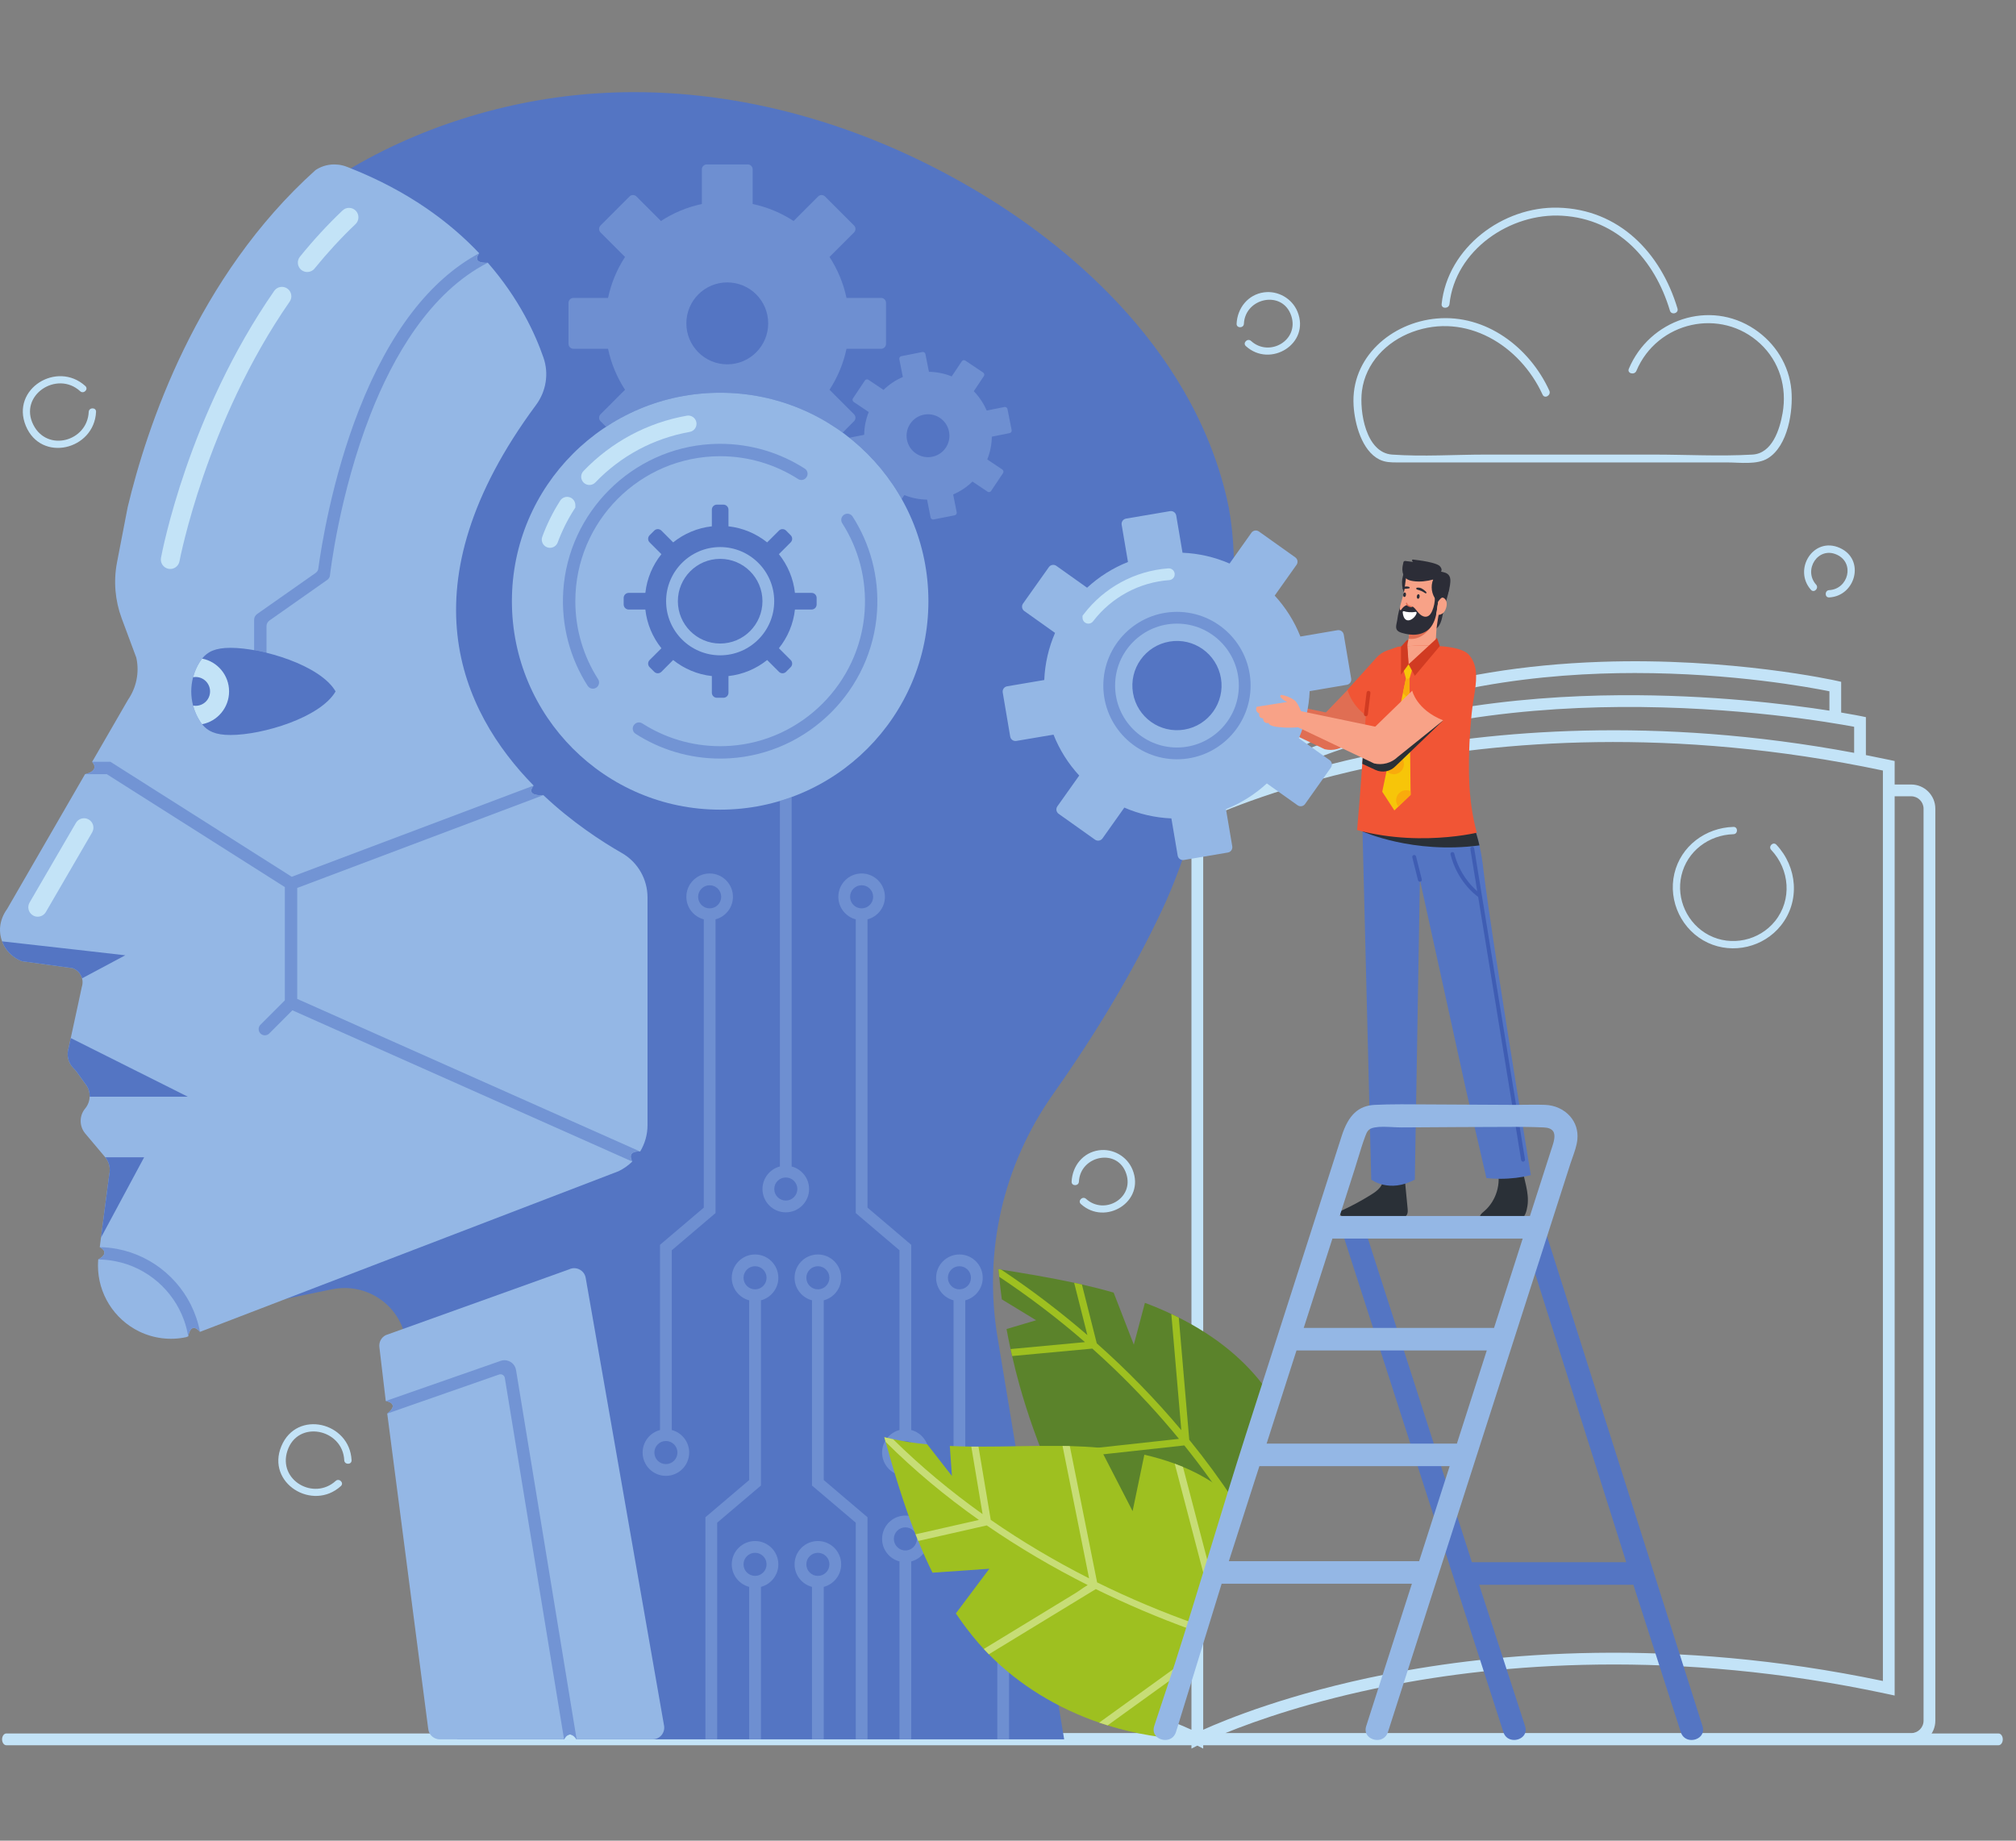<svg xmlns="http://www.w3.org/2000/svg" xmlns:xlink="http://www.w3.org/1999/xlink" width="460" zoomAndPan="magnify" viewBox="0 0 345 315" height="420" preserveAspectRatio="xMidYMid meet" version="1.0"><rect x="0" y="0" width="345" height="315" fill="#808080" stroke="none"/><defs><clipPath id="fb75110c7d"><path d="M 78.5 113 L 331.316 113 L 331.316 299.238 L 78.5 299.238 Z M 78.5 113 " clip-rule="nonzero"/></clipPath><clipPath id="28d113d11e"><path d="M 0 296.254 L 342.738 296.254 L 342.738 298.672 L 0 298.672 Z M 0 296.254 " clip-rule="nonzero"/></clipPath><clipPath id="2215965e4b"><path d="M 2 15.75 L 212 15.75 L 212 298 L 2 298 Z M 2 15.75 " clip-rule="nonzero"/></clipPath><clipPath id="e77bcb650b"><path d="M 237.113 120.141 L 240.738 120.141 L 240.738 124 L 237.113 124 Z M 237.113 120.141 " clip-rule="nonzero"/></clipPath><clipPath id="d8f5e60d34"><path d="M 239.93 113.688 L 240.598 116.121 L 236.543 135.492 L 238.621 138.688 L 241.398 136.02 L 241.18 116.223 L 241.941 113.688 L 239.93 113.688 " clip-rule="nonzero"/></clipPath><clipPath id="696c99c947"><path d="M 239.531 115.711 L 241.945 115.711 L 241.945 119.738 L 239.531 119.738 Z M 239.531 115.711 " clip-rule="nonzero"/></clipPath><clipPath id="1d6b6cbaf3"><path d="M 239.93 113.688 L 240.598 116.121 L 236.543 135.492 L 238.621 138.688 L 241.398 136.02 L 241.18 116.223 L 241.941 113.688 L 239.93 113.688 " clip-rule="nonzero"/></clipPath><clipPath id="ab5059a690"><path d="M 240 125 L 241.945 125 L 241.945 129 L 240 129 Z M 240 125 " clip-rule="nonzero"/></clipPath><clipPath id="e31dd18577"><path d="M 239.93 113.688 L 240.598 116.121 L 236.543 135.492 L 238.621 138.688 L 241.398 136.02 L 241.18 116.223 L 241.941 113.688 L 239.93 113.688 " clip-rule="nonzero"/></clipPath><clipPath id="dcc676e960"><path d="M 236.711 129.008 L 240.336 129.008 L 240.336 132.637 L 236.711 132.637 Z M 236.711 129.008 " clip-rule="nonzero"/></clipPath><clipPath id="b31d3db6c6"><path d="M 239.93 113.688 L 240.598 116.121 L 236.543 135.492 L 238.621 138.688 L 241.398 136.02 L 241.18 116.223 L 241.941 113.688 L 239.93 113.688 " clip-rule="nonzero"/></clipPath><clipPath id="49d563282b"><path d="M 238.727 135.055 L 241.945 135.055 L 241.945 139 L 238.727 139 Z M 238.727 135.055 " clip-rule="nonzero"/></clipPath><clipPath id="149e32b129"><path d="M 239.93 113.688 L 240.598 116.121 L 236.543 135.492 L 238.621 138.688 L 241.398 136.02 L 241.18 116.223 L 241.941 113.688 L 239.93 113.688 " clip-rule="nonzero"/></clipPath></defs><g clip-path="url(#fb75110c7d)"><path fill="#c3e3f7" d="M 329.18 294.465 C 329.18 295.637 328.23 296.59 327.059 296.59 L 209.688 296.59 C 214.832 294.5 224.398 291.105 237.555 288.508 C 256.328 284.801 286.398 282.031 323.016 289.898 L 324.234 290.16 L 324.234 136.27 L 327.059 136.27 C 328.23 136.27 329.18 137.223 329.18 138.391 L 329.18 294.465 M 80.617 294.465 L 80.617 138.391 C 80.617 137.223 81.57 136.27 82.738 136.27 L 85.566 136.27 L 85.566 290.16 L 86.781 289.898 C 123.359 282.039 153.402 284.797 172.16 288.488 C 185.344 291.086 194.949 294.496 200.109 296.59 L 82.738 296.59 C 81.57 296.59 80.617 295.637 80.617 294.465 M 87.578 131.863 C 123.797 124.215 153.535 126.957 172.16 130.625 C 190.035 134.145 201.34 139.164 203.895 140.363 L 203.895 296.012 C 200.105 294.309 189.113 289.781 172.633 286.531 C 162.602 284.547 149.375 282.832 133.668 282.832 C 120.02 282.832 104.504 284.129 87.578 287.668 L 87.578 131.863 M 92.5 124.375 C 96.234 123.672 112.582 120.844 132.637 120.988 C 150.754 121.117 175.211 123.766 195.238 134.742 C 189.719 132.812 182.082 130.531 172.633 128.668 C 154.734 125.133 126.672 122.445 92.5 128.836 L 92.5 124.375 M 96.73 118.301 C 100.387 117.559 116.402 114.594 135.867 115.277 C 152.418 115.859 174.297 119.25 192.473 131.039 C 172.836 121.473 149.875 119.09 132.609 118.973 C 132.125 118.969 131.645 118.965 131.168 118.965 C 116.281 118.965 103.582 120.551 96.73 121.613 L 96.73 118.301 M 273.93 115.277 C 275.918 115.207 277.867 115.176 279.773 115.176 C 296.535 115.176 309.785 117.633 313.07 118.301 L 313.07 121.613 C 305.996 120.516 292.703 118.863 277.191 118.973 C 259.922 119.09 236.965 121.473 217.324 131.039 C 235.504 119.25 257.383 115.859 273.93 115.277 M 317.301 124.375 L 317.301 128.836 C 283.125 122.445 255.062 125.133 237.164 128.668 C 227.719 130.531 220.078 132.812 214.562 134.742 C 234.59 123.766 259.043 121.117 277.164 120.988 C 297.234 120.84 313.566 123.672 317.301 124.375 M 205.906 140.363 C 208.449 139.164 219.707 134.168 237.555 130.641 C 256.191 126.965 285.965 124.207 322.223 131.863 L 322.223 287.668 C 285.82 280.051 255.918 282.828 237.164 286.531 C 220.688 289.781 209.695 294.309 205.906 296.012 L 205.906 140.363 M 327.059 134.254 L 324.234 134.254 L 324.234 130.234 L 323.438 130.062 C 322.055 129.766 320.68 129.488 319.312 129.219 L 319.312 122.727 L 318.512 122.559 C 318.465 122.551 317.25 122.301 315.082 121.938 L 315.082 116.68 L 314.297 116.504 C 314.121 116.461 296.254 112.484 273.91 113.262 C 260.77 113.719 248.656 115.707 237.914 119.164 C 224.793 123.391 213.699 129.844 204.898 138.336 C 196.102 129.844 185.004 123.391 171.887 119.164 C 161.141 115.707 149.031 113.719 135.891 113.262 C 113.543 112.484 95.676 116.461 95.5 116.504 L 94.715 116.68 L 94.715 121.938 C 92.551 122.301 91.336 122.551 91.289 122.559 L 90.484 122.727 L 90.484 129.219 C 89.121 129.488 87.746 129.766 86.359 130.062 L 85.566 130.234 L 85.566 134.254 L 82.738 134.254 C 80.461 134.254 78.605 136.109 78.605 138.391 L 78.605 294.465 C 78.605 296.746 80.461 298.605 82.738 298.605 L 203.895 298.605 L 203.895 299.238 L 204.898 298.727 L 205.906 299.238 L 205.906 298.605 L 327.059 298.605 C 329.34 298.605 331.195 296.746 331.195 294.465 L 331.195 138.391 C 331.195 136.109 329.34 134.254 327.059 134.254 " fill-opacity="1" fill-rule="nonzero"/></g><g clip-path="url(#28d113d11e)"><path fill="#c3e3f7" d="M 342.008 296.652 L 1.086 296.652 C 0.68 296.652 0.355 297.105 0.355 297.66 C 0.355 298.219 0.68 298.668 1.086 298.668 L 342.008 298.668 C 342.41 298.668 342.738 298.219 342.738 297.66 C 342.738 297.105 342.41 296.652 342.008 296.652 " fill-opacity="1" fill-rule="nonzero"/></g><g clip-path="url(#2215965e4b)"><path fill="#5475c3" d="M 180.172 187.301 C 171.664 199.414 168.297 214.102 170.68 228.676 L 182.113 297.66 L 98.676 297.66 C 97.387 295.789 96.531 297.66 96.531 297.66 L 78.238 297.66 L 70.711 240.359 L 70.453 238.203 L 69.574 230.926 C 69.574 230.062 69.465 229.195 69.242 228.352 C 69.164 228.043 69.07 227.73 68.957 227.43 C 68.426 225.918 67.539 224.535 66.371 223.402 C 64.344 221.473 61.73 220.422 58.984 220.422 C 58.543 220.422 58.09 220.453 57.656 220.508 C 57.395 220.539 57.133 220.574 56.863 220.629 L 50.457 221.949 L 45.852 222.91 L 45.82 222.93 L 31.238 225.926 C 30.574 226.066 29.914 226.141 29.254 226.141 C 27.816 226.141 26.426 225.82 25.117 225.191 C 21.855 223.598 19.73 220.219 19.73 216.594 C 19.73 216.188 19.758 215.777 19.812 215.309 L 21.605 201.578 C 22.02 199.66 21.531 197.645 20.289 196.145 L 16.855 192.07 C 16.742 191.934 16.738 191.742 16.855 191.602 C 17.75 190.523 18.266 189.16 18.309 187.773 C 18.359 186.348 17.902 184.906 17.012 183.746 L 16.965 183.684 L 15.496 181.641 C 15.246 181.293 14.988 181.02 14.789 180.828 C 14.75 180.777 14.703 180.734 14.656 180.688 C 14.551 180.566 14.512 180.414 14.559 180.27 L 14.605 180.133 L 16.312 172.262 L 16.875 169.629 C 17.047 169.031 17.121 168.402 17.09 167.762 L 17.082 167.684 C 17.059 167.352 17 167.023 16.922 166.723 L 16.922 166.484 L 16.809 166.25 L 16.809 165.734 L 16.219 165.117 C 16.199 165.078 16.09 164.922 16.062 164.879 L 15.918 164.664 L 15.832 164.582 C 15.777 164.508 15.707 164.434 15.637 164.352 C 15.5 164.203 15.371 164.086 15.273 163.996 L 15.219 163.941 L 15.137 163.871 C 15.004 163.762 14.863 163.656 14.707 163.547 C 14.516 163.41 14.277 163.27 14.035 163.145 L 13.977 163.121 C 13.844 163.055 13.652 162.961 13.406 162.879 L 13.129 162.781 L 6.723 161.906 L 6.723 161.52 L 5.836 161.52 L 5.836 161.109 L 3.82 161.105 C 3.395 160.711 3.105 160.172 3.004 159.566 L 2.984 159.457 C 2.969 159.309 2.961 159.18 2.969 159.055 L 2.984 158.883 C 3.031 158.359 3.246 157.812 3.609 157.32 L 3.703 157.191 L 24.414 121.352 C 26.254 118.617 26.922 115.23 26.254 112.043 L 26.219 111.875 L 26.207 111.855 C 26.184 111.75 26.145 111.602 26.082 111.445 L 23.59 104.754 C 22.652 102.215 22.426 99.477 22.926 96.855 C 22.926 96.855 35.43 47.645 58.059 30.008 C 70.965 21.922 86.699 16.934 102.355 15.965 C 104.379 15.836 106.441 15.766 108.488 15.766 C 128.656 15.766 149.324 21.852 168.25 33.355 C 181.098 41.156 203.602 58.273 209.934 85.223 C 214.105 102.961 207.383 137.766 198.801 155.859 C 193.969 166.102 187.875 176.387 180.172 187.301 " fill-opacity="1" fill-rule="nonzero"/></g><path fill="#6e8fd1" d="M 122.73 297.66 L 120.719 297.66 L 120.719 259.648 L 128.207 253.285 L 128.207 222.527 C 126.496 222.078 125.227 220.523 125.227 218.668 C 125.227 216.469 127.016 214.68 129.215 214.68 C 131.41 214.68 133.199 216.469 133.199 218.668 C 133.199 220.523 131.93 222.078 130.219 222.527 L 130.219 254.223 L 122.73 260.582 L 122.73 297.66 M 129.215 216.691 C 128.125 216.691 127.242 217.578 127.242 218.668 C 127.242 219.762 128.125 220.648 129.215 220.648 C 130.301 220.648 131.184 219.762 131.184 218.668 C 131.184 217.578 130.301 216.691 129.215 216.691 " fill-opacity="1" fill-rule="nonzero"/><path fill="#6e8fd1" d="M 172.68 297.66 L 170.668 297.66 L 170.668 260.582 L 163.18 254.223 L 163.18 222.527 C 161.469 222.078 160.199 220.523 160.199 218.668 C 160.199 216.469 161.988 214.68 164.184 214.68 C 166.383 214.68 168.176 216.469 168.176 218.668 C 168.176 220.523 166.902 222.078 165.191 222.527 L 165.191 253.285 L 172.68 259.648 L 172.68 297.66 M 164.184 216.691 C 163.098 216.691 162.215 217.578 162.215 218.668 C 162.215 219.762 163.098 220.648 164.184 220.648 C 165.277 220.648 166.16 219.762 166.16 218.668 C 166.16 217.578 165.277 216.691 164.184 216.691 " fill-opacity="1" fill-rule="nonzero"/><path fill="#6e8fd1" d="M 130.219 297.66 L 128.207 297.66 L 128.207 271.566 C 126.496 271.117 125.227 269.562 125.227 267.707 C 125.227 265.508 127.016 263.719 129.215 263.719 C 131.41 263.719 133.199 265.508 133.199 267.707 C 133.199 269.562 131.93 271.117 130.219 271.566 L 130.219 297.66 M 129.215 265.734 C 128.125 265.734 127.242 266.621 127.242 267.707 C 127.242 268.797 128.125 269.684 129.215 269.684 C 130.301 269.684 131.184 268.797 131.184 267.707 C 131.184 266.621 130.301 265.734 129.215 265.734 " fill-opacity="1" fill-rule="nonzero"/><path fill="#6e8fd1" d="M 148.457 297.66 L 146.445 297.66 L 146.445 260.582 L 138.957 254.223 L 138.957 222.527 C 137.246 222.078 135.977 220.523 135.977 218.668 C 135.977 216.469 137.766 214.68 139.965 214.68 C 142.16 214.68 143.949 216.469 143.949 218.668 C 143.949 220.523 142.684 222.078 140.969 222.527 L 140.969 253.285 L 148.457 259.648 L 148.457 297.66 M 139.965 216.691 C 138.875 216.691 137.988 217.578 137.988 218.668 C 137.988 219.762 138.875 220.648 139.965 220.648 C 141.055 220.648 141.938 219.762 141.938 218.668 C 141.938 217.578 141.055 216.691 139.965 216.691 " fill-opacity="1" fill-rule="nonzero"/><path fill="#6e8fd1" d="M 154.938 252.566 C 152.738 252.566 150.953 250.781 150.953 248.578 C 150.953 246.723 152.219 245.168 153.93 244.723 L 153.93 213.961 L 146.445 207.598 L 146.445 157.328 C 144.734 156.883 143.465 155.324 143.465 153.473 C 143.465 151.27 145.25 149.48 147.449 149.48 C 149.648 149.48 151.438 151.27 151.438 153.473 C 151.438 155.324 150.168 156.883 148.457 157.328 L 148.457 206.664 L 155.941 213.027 L 155.941 244.723 C 157.652 245.168 158.922 246.723 158.922 248.578 C 158.922 250.781 157.137 252.566 154.938 252.566 M 154.938 246.602 C 153.852 246.602 152.965 247.488 152.965 248.578 C 152.965 249.668 153.852 250.555 154.938 250.555 C 156.023 250.555 156.91 249.668 156.91 248.578 C 156.91 247.488 156.023 246.602 154.938 246.602 M 147.449 151.496 C 146.363 151.496 145.477 152.383 145.477 153.473 C 145.477 154.562 146.363 155.449 147.449 155.449 C 148.543 155.449 149.422 154.562 149.422 153.473 C 149.422 152.383 148.543 151.496 147.449 151.496 " fill-opacity="1" fill-rule="nonzero"/><path fill="#6e8fd1" d="M 113.957 252.566 C 111.758 252.566 109.973 250.781 109.973 248.578 C 109.973 246.723 111.238 245.168 112.949 244.723 L 112.949 213.027 L 120.438 206.664 L 120.438 157.328 C 118.727 156.883 117.457 155.324 117.457 153.473 C 117.457 151.27 119.246 149.48 121.445 149.48 C 123.641 149.48 125.43 151.27 125.43 153.473 C 125.43 155.324 124.16 156.883 122.449 157.328 L 122.449 207.598 L 114.961 213.961 L 114.961 244.723 C 116.672 245.168 117.941 246.723 117.941 248.578 C 117.941 250.781 116.156 252.566 113.957 252.566 M 113.957 246.602 C 112.867 246.602 111.984 247.488 111.984 248.578 C 111.984 249.668 112.867 250.555 113.957 250.555 C 115.043 250.555 115.93 249.668 115.93 248.578 C 115.93 247.488 115.043 246.602 113.957 246.602 M 121.445 151.496 C 120.355 151.496 119.473 152.383 119.473 153.473 C 119.473 154.562 120.355 155.449 121.445 155.449 C 122.531 155.449 123.418 154.562 123.418 153.473 C 123.418 152.383 122.531 151.496 121.445 151.496 " fill-opacity="1" fill-rule="nonzero"/><path fill="#6e8fd1" d="M 140.969 297.66 L 138.957 297.66 L 138.957 271.566 C 137.246 271.117 135.977 269.562 135.977 267.707 C 135.977 265.508 137.766 263.719 139.965 263.719 C 142.16 263.719 143.949 265.508 143.949 267.707 C 143.949 269.562 142.684 271.117 140.969 271.566 L 140.969 297.66 M 139.965 265.734 C 138.875 265.734 137.988 266.621 137.988 267.707 C 137.988 268.797 138.875 269.684 139.965 269.684 C 141.055 269.684 141.938 268.797 141.938 267.707 C 141.938 266.621 141.055 265.734 139.965 265.734 " fill-opacity="1" fill-rule="nonzero"/><path fill="#6e8fd1" d="M 134.473 207.469 C 132.273 207.469 130.484 205.68 130.484 203.48 C 130.484 201.625 131.754 200.07 133.465 199.621 L 133.465 137.07 C 134.145 136.867 134.816 136.645 135.477 136.402 L 135.477 199.621 C 137.191 200.07 138.461 201.625 138.461 203.48 C 138.461 205.68 136.668 207.469 134.473 207.469 M 134.473 201.504 C 133.383 201.504 132.5 202.387 132.5 203.48 C 132.5 204.566 133.383 205.453 134.473 205.453 C 135.562 205.453 136.449 204.566 136.449 203.48 C 136.449 202.387 135.562 201.504 134.473 201.504 " fill-opacity="1" fill-rule="nonzero"/><path fill="#6e8fd1" d="M 155.941 297.66 L 153.93 297.66 L 153.93 267.211 C 152.219 266.762 150.953 265.207 150.953 263.352 C 150.953 261.152 152.738 259.363 154.938 259.363 C 157.137 259.363 158.922 261.152 158.922 263.352 C 158.922 265.207 157.652 266.762 155.941 267.211 L 155.941 297.66 M 154.938 261.379 C 153.852 261.379 152.965 262.266 152.965 263.352 C 152.965 264.445 153.852 265.332 154.938 265.332 C 156.023 265.332 156.91 264.445 156.91 263.352 C 156.91 262.266 156.023 261.379 154.938 261.379 " fill-opacity="1" fill-rule="nonzero"/><path fill="#6e8fd1" d="M 144.207 74.031 C 138.324 69.742 131.078 67.211 123.242 67.211 C 116.035 67.211 109.324 69.352 103.719 73.035 L 102.77 72.086 C 102.441 71.758 102.441 71.227 102.77 70.895 L 106.961 66.699 C 105.594 64.594 104.59 62.227 104.055 59.688 L 98.133 59.688 C 97.668 59.688 97.289 59.312 97.289 58.844 L 97.289 51.828 C 97.289 51.363 97.668 50.984 98.133 50.984 L 104.055 50.984 C 104.59 48.445 105.594 46.078 106.961 43.973 L 102.77 39.781 C 102.441 39.449 102.441 38.914 102.77 38.586 L 107.727 33.625 C 107.891 33.461 108.105 33.379 108.32 33.379 C 108.539 33.379 108.754 33.461 108.918 33.625 L 113.105 37.82 C 115.211 36.449 117.574 35.449 120.109 34.91 L 120.109 28.984 C 120.109 28.52 120.488 28.141 120.953 28.141 L 127.965 28.141 C 128.43 28.141 128.805 28.52 128.805 28.984 L 128.805 34.91 C 131.344 35.449 133.707 36.449 135.809 37.82 L 140 33.625 C 140.164 33.461 140.379 33.379 140.594 33.379 C 140.812 33.379 141.027 33.461 141.191 33.625 L 146.148 38.586 C 146.477 38.914 146.477 39.449 146.148 39.781 L 141.957 43.973 C 143.324 46.078 144.328 48.445 144.863 50.984 L 150.785 50.984 C 151.25 50.984 151.625 51.363 151.625 51.828 L 151.625 58.844 C 151.625 59.312 151.25 59.688 150.785 59.688 L 144.863 59.688 C 144.328 62.227 143.324 64.594 141.957 66.699 L 146.148 70.895 C 146.477 71.227 146.477 71.758 146.148 72.086 L 144.207 74.031 M 124.457 48.328 C 120.59 48.328 117.457 51.465 117.457 55.336 C 117.457 59.211 120.59 62.348 124.457 62.348 C 128.328 62.348 131.461 59.211 131.461 55.336 C 131.461 51.465 128.328 48.328 124.457 48.328 " fill-opacity="1" fill-rule="nonzero"/><path fill="#6e8fd1" d="M 159.688 88.902 C 159.48 88.902 159.297 88.758 159.254 88.547 L 158.652 85.504 C 157.293 85.484 155.977 85.211 154.758 84.723 L 154.309 85.391 C 152.027 81.34 148.977 77.781 145.359 74.91 L 147.887 74.41 C 147.906 73.051 148.18 71.73 148.668 70.512 L 146.09 68.785 C 145.887 68.645 145.832 68.371 145.969 68.168 L 148.008 65.117 C 148.094 64.988 148.234 64.922 148.375 64.922 C 148.461 64.922 148.547 64.945 148.621 64.996 L 151.199 66.723 C 152.141 65.805 153.254 65.051 154.504 64.516 L 153.902 61.473 C 153.852 61.234 154.008 61 154.25 60.953 L 157.848 60.238 C 157.879 60.234 157.906 60.23 157.934 60.23 C 158.141 60.23 158.324 60.375 158.367 60.586 L 158.969 63.629 C 160.328 63.648 161.641 63.922 162.863 64.414 L 164.59 61.832 C 164.676 61.707 164.812 61.637 164.957 61.637 C 165.039 61.637 165.125 61.66 165.199 61.711 L 168.25 63.754 C 168.453 63.891 168.508 64.168 168.371 64.367 L 166.645 66.949 C 167.562 67.891 168.316 69.004 168.852 70.254 L 171.891 69.652 C 171.922 69.648 171.949 69.645 171.98 69.645 C 172.184 69.645 172.367 69.789 172.41 70 L 173.125 73.605 C 173.172 73.844 173.016 74.074 172.777 74.121 L 169.734 74.727 C 169.715 76.086 169.441 77.402 168.953 78.625 L 171.531 80.352 C 171.734 80.488 171.789 80.762 171.652 80.965 L 169.609 84.016 C 169.523 84.145 169.387 84.215 169.242 84.215 C 169.16 84.215 169.074 84.191 169 84.137 L 166.422 82.41 C 165.48 83.328 164.367 84.082 163.117 84.617 L 163.719 87.664 C 163.766 87.902 163.609 88.133 163.371 88.184 L 159.773 88.895 C 159.742 88.898 159.715 88.902 159.688 88.902 M 158.816 70.895 C 158.578 70.895 158.34 70.918 158.098 70.965 C 156.113 71.359 154.82 73.289 155.211 75.281 C 155.559 77.027 157.09 78.238 158.809 78.238 C 159.043 78.238 159.281 78.215 159.523 78.168 C 161.512 77.773 162.801 75.844 162.406 73.855 C 162.062 72.105 160.531 70.895 158.816 70.895 " fill-opacity="1" fill-rule="nonzero"/><path fill="#94b7e5" d="M 110.812 153.586 L 110.812 192.535 C 110.812 194.16 110.363 195.719 109.551 197.062 C 109.551 197.062 107.172 196.805 108.199 198.781 C 107.527 199.445 106.734 200.008 105.848 200.434 L 48.988 222.254 L 48.98 222.258 L 34.227 227.922 C 32.57 226.039 32.211 228.695 32.211 228.695 L 31.836 228.836 C 29.121 229.414 26.324 229.062 23.836 227.867 C 19.48 225.742 16.766 221.348 16.766 216.594 C 16.766 216.238 16.785 215.891 16.809 215.539 C 19.031 214.32 17.07 213.426 17.07 213.426 L 17.281 211.797 L 18.684 201.055 C 18.941 200 18.703 198.875 18.012 198.047 L 14.59 193.984 C 13.555 192.75 13.539 190.953 14.57 189.707 C 15.066 189.109 15.32 188.395 15.34 187.684 C 15.371 186.93 15.137 186.18 14.656 185.555 L 14.641 185.539 L 13.09 183.375 C 12.914 183.133 12.688 182.926 12.484 182.703 C 11.652 181.801 11.359 180.535 11.734 179.363 L 12.109 177.645 L 13.414 171.629 L 14.004 168.879 C 14.109 168.559 14.141 168.238 14.125 167.918 C 14.113 167.758 14.086 167.598 14.047 167.438 L 14.039 167.414 C 14.02 167.332 13.988 167.254 13.957 167.18 L 13.957 167.172 L 13.949 167.152 C 13.918 167.078 13.883 167 13.84 166.926 L 13.836 166.914 L 13.793 166.828 C 13.754 166.77 13.723 166.715 13.684 166.66 L 13.641 166.594 L 13.625 166.578 C 13.574 166.508 13.52 166.441 13.465 166.375 L 13.461 166.371 C 13.43 166.336 13.395 166.297 13.355 166.266 L 13.25 166.172 L 13.223 166.141 C 13.16 166.09 13.09 166.035 13.023 165.988 C 12.922 165.922 12.816 165.855 12.703 165.801 C 12.617 165.758 12.527 165.715 12.43 165.684 L 3.945 164.52 C 3.84 164.5 3.789 164.5 3.789 164.5 L 3.762 164.488 L 3.754 164.484 L 3.738 164.484 C 3.602 164.434 3.465 164.379 3.332 164.316 C 3.234 164.273 3.141 164.223 3.047 164.172 C 2.984 164.145 2.93 164.109 2.875 164.078 L 2.871 164.074 L 2.84 164.059 C 2.742 163.996 2.645 163.938 2.547 163.867 C 2.438 163.797 2.336 163.719 2.234 163.641 C 1.387 163 0.734 162.125 0.355 161.094 C 0.23 160.754 0.133 160.395 0.074 160.023 C 0.066 159.969 0.055 159.91 0.051 159.859 C 0.008 159.547 -0.008 159.238 0.004 158.926 L 0.004 158.898 L 0.023 158.641 C 0.125 157.543 0.543 156.477 1.215 155.562 L 14.551 132.488 C 14.551 132.488 17.145 132.004 15.773 130.367 L 21.898 119.77 C 23.332 117.688 23.867 115.117 23.348 112.656 C 23.332 112.602 23.332 112.555 23.316 112.52 L 20.812 105.789 C 19.691 102.746 19.41 99.457 20.016 96.293 L 20.02 96.262 L 21.844 86.82 C 25.113 73.113 33.629 47.395 53.988 29.113 C 55.57 28.051 57.582 27.855 59.363 28.543 C 59.594 28.629 59.812 28.719 60.039 28.812 C 69.898 32.738 76.969 38.004 82.008 43.34 L 82.004 43.344 C 81.918 43.453 80.605 45.094 83.48 44.965 C 88.852 51.121 91.625 57.203 93.012 61.223 C 93.957 63.961 93.453 66.98 91.727 69.309 C 68.883 100.141 78.855 121.723 91.32 134.438 L 91.316 134.441 C 91.223 134.551 89.777 136.238 92.988 136.078 C 97.883 140.699 102.949 143.996 106.422 145.984 C 109.145 147.543 110.812 150.449 110.812 153.586 " fill-opacity="1" fill-rule="nonzero"/><path fill="#5475c3" d="M 21.434 163.48 L 21.41 163.496 L 14.043 167.426 L 14.039 167.414 C 14.02 167.332 13.988 167.254 13.957 167.18 L 13.957 167.172 L 13.949 167.152 C 13.918 167.078 13.883 167 13.84 166.926 L 13.836 166.914 L 13.793 166.828 C 13.754 166.77 13.723 166.715 13.684 166.66 L 13.641 166.594 L 13.625 166.578 C 13.574 166.508 13.52 166.441 13.465 166.375 L 13.461 166.371 C 13.426 166.336 13.395 166.297 13.355 166.266 L 13.25 166.172 L 13.223 166.141 C 13.16 166.09 13.09 166.035 13.023 165.988 C 12.922 165.922 12.816 165.855 12.703 165.801 C 12.617 165.758 12.527 165.715 12.43 165.684 L 3.945 164.52 C 3.84 164.5 3.789 164.5 3.789 164.5 L 3.762 164.488 L 3.754 164.484 L 3.738 164.484 C 3.602 164.434 3.465 164.379 3.332 164.316 C 3.234 164.273 3.141 164.223 3.047 164.172 C 2.984 164.145 2.93 164.109 2.875 164.078 L 2.871 164.074 L 2.84 164.059 C 2.742 163.996 2.645 163.938 2.547 163.867 C 2.438 163.797 2.336 163.719 2.234 163.641 C 1.387 163 0.734 162.125 0.355 161.094 C 6.215 161.738 21.434 163.48 21.434 163.48 " fill-opacity="1" fill-rule="nonzero"/><path fill="#5475c3" d="M 32.148 187.684 L 15.34 187.684 C 15.371 186.93 15.141 186.18 14.66 185.555 L 14.641 185.539 L 13.09 183.375 C 12.914 183.133 12.688 182.926 12.48 182.703 C 11.652 181.801 11.359 180.539 11.734 179.363 L 12.109 177.645 L 32.148 187.684 " fill-opacity="1" fill-rule="nonzero"/><path fill="#5475c3" d="M 18.684 201.055 C 18.941 200 18.703 198.879 18.012 198.047 L 24.668 198.047 L 17.281 211.797 L 18.684 201.055 " fill-opacity="1" fill-rule="nonzero"/><path fill="#94b7e5" d="M 139.75 103.445 C 139.75 103.922 139.367 104.309 138.891 104.309 L 136.039 104.309 C 135.766 106.801 134.781 109.078 133.293 110.934 L 135.312 112.953 C 135.648 113.289 135.648 113.836 135.312 114.172 L 134.52 114.969 C 134.184 115.305 133.637 115.305 133.305 114.969 L 131.285 112.949 C 129.43 114.438 127.152 115.422 124.664 115.695 L 124.664 118.547 C 124.664 119.023 124.277 119.41 123.801 119.41 L 122.68 119.41 C 122.203 119.41 121.82 119.023 121.82 118.547 L 121.82 115.695 C 119.328 115.422 117.055 114.438 115.199 112.949 L 113.184 114.969 C 112.844 115.305 112.301 115.305 111.965 114.969 L 111.168 114.172 C 110.832 113.836 110.832 113.289 111.168 112.953 L 113.188 110.934 C 111.699 109.078 110.715 106.801 110.441 104.309 L 107.594 104.309 C 107.117 104.309 106.73 103.922 106.73 103.445 L 106.73 102.32 C 106.73 101.844 107.117 101.461 107.594 101.461 L 110.441 101.461 C 110.715 98.969 111.699 96.691 113.188 94.836 L 111.168 92.816 C 110.832 92.477 110.832 91.934 111.168 91.598 L 111.965 90.801 C 112.301 90.465 112.844 90.465 113.184 90.801 L 115.199 92.82 C 117.055 91.332 119.328 90.348 121.82 90.07 L 121.82 87.219 C 121.82 86.746 122.203 86.359 122.68 86.359 L 123.801 86.359 C 124.277 86.359 124.664 86.746 124.664 87.219 L 124.664 90.07 C 127.152 90.348 129.43 91.332 131.285 92.82 L 133.305 90.801 C 133.637 90.465 134.184 90.465 134.52 90.801 L 135.312 91.598 C 135.648 91.934 135.648 92.477 135.312 92.816 L 133.293 94.836 C 134.781 96.691 135.766 98.969 136.039 101.461 L 138.891 101.461 C 139.367 101.461 139.75 101.844 139.75 102.32 L 139.75 103.445 M 123.242 67.211 C 103.559 67.211 87.602 83.184 87.602 102.883 C 87.602 122.586 103.559 138.559 123.242 138.559 C 142.926 138.559 158.879 122.586 158.879 102.883 C 158.879 83.184 142.926 67.211 123.242 67.211 " fill-opacity="1" fill-rule="nonzero"/><path fill="#7294d4" d="M 123.242 129.816 C 117.91 129.816 112.941 128.258 108.758 125.57 C 108.199 125.211 108.117 124.426 108.586 123.953 L 108.609 123.93 C 108.809 123.73 109.074 123.629 109.344 123.629 C 109.543 123.629 109.746 123.684 109.922 123.801 C 113.773 126.266 118.344 127.695 123.242 127.695 C 123.809 127.695 124.379 127.676 124.953 127.637 C 137.203 126.809 147.105 116.922 147.965 104.66 C 148.352 99.09 146.895 93.863 144.137 89.551 C 143.867 89.133 143.914 88.582 144.27 88.23 L 144.285 88.215 C 144.492 88.008 144.758 87.91 145.023 87.91 C 145.363 87.91 145.703 88.074 145.902 88.387 C 148.875 93.027 150.469 98.637 150.09 104.625 C 149.238 118.102 138.316 128.98 124.848 129.77 C 124.309 129.801 123.773 129.816 123.242 129.816 " fill-opacity="1" fill-rule="nonzero"/><path fill="#7294d4" d="M 101.457 117.855 C 101.113 117.855 100.77 117.688 100.566 117.367 C 97.598 112.73 96.012 107.117 96.391 101.137 C 97.25 87.66 108.164 76.789 121.629 76 C 122.168 75.969 122.707 75.953 123.242 75.953 C 128.57 75.953 133.539 77.512 137.723 80.195 C 138.285 80.555 138.367 81.344 137.895 81.816 L 137.875 81.836 C 137.676 82.039 137.406 82.145 137.133 82.145 C 136.945 82.145 136.754 82.094 136.59 81.984 C 132.734 79.512 128.152 78.074 123.242 78.074 C 109.578 78.074 98.457 89.203 98.457 102.883 C 98.457 107.793 99.887 112.383 102.359 116.238 C 102.621 116.652 102.555 117.195 102.207 117.543 C 101.996 117.754 101.727 117.855 101.457 117.855 " fill-opacity="1" fill-rule="nonzero"/><path fill="#94b7e5" d="M 111.668 297.66 L 98.68 297.66 C 97.387 295.789 96.531 297.66 96.531 297.66 L 75.273 297.66 C 74.258 297.66 73.402 296.902 73.285 295.891 L 66.27 241.91 C 68.539 240.125 66.016 239.754 66.016 239.754 L 64.922 230.512 C 64.824 229.668 65.266 228.855 66.023 228.484 L 68.957 227.43 L 97.375 217.234 C 98.582 216.641 100.02 217.379 100.234 218.707 L 113.645 295.332 C 113.844 296.555 112.902 297.66 111.668 297.66 " fill-opacity="1" fill-rule="nonzero"/><path fill="#7294d4" d="M 98.68 297.66 C 98.25 297.035 97.867 296.828 97.547 296.828 C 96.91 296.828 96.531 297.66 96.531 297.66 L 86.391 235.816 C 86.328 235.441 86.004 235.184 85.645 235.184 C 85.566 235.184 85.484 235.195 85.402 235.227 L 70.711 240.355 L 66.27 241.91 C 66.973 241.355 67.215 240.938 67.215 240.625 C 67.215 239.93 66.016 239.754 66.016 239.754 L 70.453 238.203 L 85.668 232.891 C 85.891 232.812 86.113 232.777 86.332 232.777 C 87.285 232.777 88.152 233.461 88.312 234.465 L 98.68 297.66 " fill-opacity="1" fill-rule="nonzero"/><path fill="#5475c3" d="M 57.43 118.324 C 54.859 122.785 44.957 125.781 39.441 125.781 C 36.832 125.781 35.516 125.113 34.586 123.938 C 34.445 123.766 34.316 123.578 34.195 123.387 C 33.668 122.559 33.285 121.668 33.043 120.746 C 32.625 119.16 32.625 117.488 33.043 115.902 C 33.281 114.98 33.668 114.086 34.195 113.258 C 34.32 113.062 34.449 112.879 34.586 112.707 C 35.52 111.531 36.836 110.863 39.441 110.863 C 44.957 110.863 54.859 113.863 57.43 118.324 " fill-opacity="1" fill-rule="nonzero"/><path fill="#5475c3" d="M 108.199 198.781 C 107.68 197.777 108.035 197.352 108.512 197.176 C 108.035 197.352 107.68 197.781 108.199 198.781 M 92.582 136.09 C 91.211 136.09 90.887 135.684 90.914 135.273 C 90.887 135.684 91.211 136.086 92.578 136.086 C 92.707 136.086 92.844 136.086 92.988 136.078 L 92.984 136.078 C 92.84 136.086 92.707 136.09 92.582 136.09 M 90.953 135.066 L 90.953 135.066 M 90.953 135.066 C 91.047 134.762 91.27 134.492 91.312 134.445 L 91.316 134.445 C 91.281 134.484 91.047 134.754 90.953 135.066 " fill-opacity="1" fill-rule="nonzero"/><path fill="#7294d4" d="M 108.199 198.781 L 50.035 172.895 L 46.074 176.867 C 45.867 177.074 45.598 177.176 45.324 177.176 C 45.055 177.176 44.781 177.074 44.574 176.867 C 44.16 176.449 44.16 175.781 44.574 175.363 L 48.746 171.191 L 48.746 151.809 L 18.281 132.488 L 14.551 132.488 C 14.551 132.488 17.148 132.004 15.773 130.367 L 18.895 130.367 L 19.121 130.508 L 49.926 150.043 L 91.312 134.445 C 91.27 134.492 91.047 134.762 90.953 135.066 C 90.934 135.137 90.918 135.203 90.914 135.273 C 90.887 135.684 91.211 136.09 92.582 136.09 C 92.707 136.09 92.84 136.086 92.984 136.078 L 50.863 151.957 L 50.863 170.945 L 109.551 197.062 C 109.551 197.062 109.449 197.051 109.301 197.051 C 109.09 197.051 108.781 197.074 108.512 197.176 C 108.035 197.352 107.68 197.777 108.199 198.777 " fill-opacity="1" fill-rule="nonzero"/><path fill="#5475c3" d="M 81.941 43.426 C 81.969 43.387 81.992 43.359 82.004 43.344 C 81.996 43.355 81.969 43.387 81.941 43.426 " fill-opacity="1" fill-rule="nonzero"/><path fill="#7294d4" d="M 45.605 111.711 C 44.887 111.535 44.176 111.387 43.488 111.262 L 43.488 106.07 C 43.488 105.676 43.68 105.305 44 105.078 L 54.031 98.035 C 54.273 97.863 54.434 97.602 54.473 97.309 C 54.926 93.938 56.766 82.035 61.449 70.094 C 66.625 56.883 73.609 47.836 82.004 43.344 C 81.992 43.359 81.969 43.387 81.941 43.426 C 81.695 43.766 80.977 44.973 83.176 44.973 C 83.273 44.973 83.375 44.969 83.48 44.965 C 73.508 50.051 67.195 61.23 63.418 70.871 C 58.02 84.641 56.477 98.336 56.465 98.477 C 56.43 98.781 56.266 99.051 56.016 99.227 L 46.121 106.184 C 45.797 106.41 45.605 106.777 45.605 107.172 L 45.605 111.711 " fill-opacity="1" fill-rule="nonzero"/><path fill="#5475c3" d="M 45.605 117.051 L 43.488 117.051 L 43.488 111.262 C 44.176 111.387 44.887 111.535 45.605 111.711 L 45.605 117.051 " fill-opacity="1" fill-rule="nonzero"/><path fill="#a7bfe7" d="M 34.227 227.922 C 33.918 227.57 33.656 227.379 33.43 227.297 C 33.652 227.379 33.918 227.57 34.227 227.918 C 34.227 227.918 34.227 227.922 34.227 227.922 M 17.066 215.387 C 17.922 214.848 17.965 214.375 17.777 214.031 C 17.965 214.375 17.922 214.844 17.066 215.387 " fill-opacity="1" fill-rule="nonzero"/><path fill="#7294d4" d="M 32.207 228.695 C 32.051 227.723 31.801 226.785 31.473 225.883 C 29.621 220.781 25.188 216.902 19.766 215.84 C 18.809 215.648 17.82 215.547 16.809 215.539 C 16.902 215.488 16.988 215.438 17.066 215.387 C 17.922 214.844 17.965 214.375 17.777 214.031 C 17.566 213.652 17.07 213.426 17.07 213.426 C 18.078 213.441 19.066 213.547 20.023 213.727 C 26.352 214.914 31.516 219.465 33.566 225.449 C 33.844 226.25 34.062 227.07 34.227 227.918 C 33.918 227.57 33.652 227.379 33.43 227.297 C 33.34 227.262 33.254 227.246 33.176 227.246 C 32.406 227.246 32.207 228.695 32.207 228.695 " fill-opacity="1" fill-rule="nonzero"/><path fill="#c3e3f7" d="M 34.586 112.707 C 34.449 112.879 34.32 113.062 34.195 113.258 C 33.668 114.086 33.281 114.98 33.043 115.902 C 33.184 115.871 33.332 115.855 33.484 115.855 C 34.848 115.855 35.949 116.961 35.949 118.324 C 35.949 119.684 34.848 120.785 33.484 120.785 C 33.332 120.785 33.184 120.773 33.043 120.746 C 33.285 121.668 33.668 122.559 34.195 123.387 C 34.316 123.578 34.445 123.766 34.586 123.938 C 37.219 123.426 39.203 121.109 39.203 118.324 C 39.203 115.539 37.219 113.219 34.586 112.707 " fill-opacity="1" fill-rule="nonzero"/><path fill="#94b7e5" d="M 123.242 110.129 C 119.25 110.129 116.004 106.879 116.004 102.883 C 116.004 98.887 119.25 95.637 123.242 95.637 C 127.234 95.637 130.48 98.887 130.48 102.883 C 130.48 106.879 127.234 110.129 123.242 110.129 Z M 123.242 93.621 C 118.141 93.621 113.992 97.777 113.992 102.883 C 113.992 107.992 118.141 112.145 123.242 112.145 C 128.344 112.145 132.492 107.992 132.492 102.883 C 132.492 97.777 128.344 93.621 123.242 93.621 " fill-opacity="1" fill-rule="nonzero"/><path fill="#c3e3f7" d="M 60.898 36.074 C 60.285 35.43 59.266 35.402 58.621 36.016 C 56.086 38.426 53.633 41.086 51.332 43.922 C 50.77 44.613 50.875 45.629 51.562 46.191 C 51.863 46.434 52.223 46.551 52.578 46.551 C 53.047 46.551 53.512 46.348 53.828 45.957 C 56.047 43.227 58.406 40.668 60.84 38.355 C 61.484 37.742 61.508 36.723 60.898 36.074 " fill-opacity="1" fill-rule="nonzero"/><path fill="#c3e3f7" d="M 49.168 49.379 C 48.438 48.871 47.434 49.051 46.926 49.781 C 32.215 70.984 27.734 94.469 27.551 95.461 C 27.391 96.336 27.965 97.176 28.84 97.34 C 28.941 97.355 29.039 97.367 29.137 97.367 C 29.898 97.367 30.574 96.824 30.715 96.047 C 30.762 95.812 35.25 72.262 49.57 51.621 C 50.078 50.891 49.898 49.887 49.168 49.379 " fill-opacity="1" fill-rule="nonzero"/><path fill="#c3e3f7" d="M 15.188 140.246 C 14.422 139.797 13.434 140.059 12.988 140.828 L 5.062 154.453 C 4.617 155.223 4.875 156.211 5.645 156.656 C 5.898 156.809 6.18 156.875 6.453 156.875 C 7.008 156.875 7.547 156.59 7.848 156.074 L 15.77 142.449 C 16.219 141.68 15.957 140.691 15.188 140.246 " fill-opacity="1" fill-rule="nonzero"/><path fill="#c3e3f7" d="M 119.172 72.277 C 119.035 71.512 118.305 71 117.539 71.137 C 110.762 72.34 104.648 75.617 99.852 80.605 C 99.312 81.168 99.328 82.062 99.891 82.602 C 100.164 82.863 100.516 82.996 100.867 82.996 C 101.238 82.996 101.605 82.852 101.883 82.562 C 106.262 78.004 111.848 75.016 118.031 73.914 C 118.797 73.777 119.309 73.043 119.172 72.277 " fill-opacity="1" fill-rule="nonzero"/><path fill="#c3e3f7" d="M 97.051 85.027 C 96.539 85.027 96.094 85.305 95.844 85.711 C 94.621 87.629 93.598 89.691 92.801 91.848 C 92.531 92.578 92.902 93.387 93.633 93.66 C 93.793 93.719 93.957 93.746 94.121 93.746 C 94.695 93.746 95.23 93.395 95.441 92.828 C 96.176 90.848 97.113 88.957 98.238 87.203 L 98.461 86.855 L 98.461 86.438 C 98.461 85.656 97.828 85.027 97.051 85.027 " fill-opacity="1" fill-rule="nonzero"/><path fill="#d13b22" d="M 240.793 109.523 L 245.918 109.203 L 241.051 113.688 Z M 240.793 109.523 " fill-opacity="1" fill-rule="nonzero"/><path fill="#2c2d37" d="M 248.023 100.73 C 247.781 101.934 247.129 104.027 246.883 105.234 C 246.758 105.863 246.621 106.512 246.273 107.051 C 245.922 107.59 245.578 107.777 244.941 107.691 C 245.34 106.168 245.859 104.73 246.258 103.211 C 246.367 102.793 246.48 102.367 246.723 102.012 C 246.969 101.656 247.598 100.707 248.023 100.73 " fill-opacity="1" fill-rule="nonzero"/><path fill="#2c2d37" d="M 240.27 98.027 C 239.691 99.379 239.863 101.023 240.703 102.227 C 240.867 101.07 240.984 99.934 241.148 98.777 C 241.172 98.598 241.199 98.414 241.164 98.238 C 241.133 98.059 241.027 97.887 240.863 97.812 C 240.699 97.742 240.34 97.863 240.27 98.027 " fill-opacity="1" fill-rule="nonzero"/><path fill="#f8a287" d="M 246.211 105.086 C 246.211 105.086 245.922 106.742 245.824 107.668 C 245.762 108.293 245.559 112.484 245.508 113.16 L 240.375 112.629 C 240.441 112.293 241.043 109.355 241.051 109.324 L 241.051 109.32 C 241.066 109.234 241.078 109.152 241.094 109.062 C 241.105 108.957 241.121 108.852 241.137 108.746 C 241.164 108.559 241.188 108.375 241.215 108.191 C 241.254 107.824 241.293 107.473 241.32 107.164 C 241.328 107.074 241.332 106.992 241.336 106.906 C 241.996 106.746 242.656 106.617 243.312 106.484 C 244.051 106.344 246.211 105.086 246.211 105.086 " fill-opacity="1" fill-rule="nonzero"/><path fill="#e06e53" d="M 241.051 109.32 C 243.711 109.68 245.211 106.758 245.211 106.758 L 241.32 107.164 C 241.266 107.785 241.176 108.555 241.051 109.32 " fill-opacity="1" fill-rule="nonzero"/><path fill="#f8a287" d="M 240.609 98.914 L 240.406 100.418 L 240.406 100.422 C 240.387 100.641 240.359 100.859 240.316 101.07 C 240.109 102.168 239.676 103.203 239.504 104.312 C 239.34 105.422 239.281 106.598 240.074 107.434 C 240.305 107.672 240.602 107.848 240.934 107.961 C 241.852 108.285 243.043 108.172 243.84 107.82 C 244.906 107.344 245.508 106.633 246.035 105.582 C 246.062 105.457 246.09 105.363 246.105 105.297 L 246.117 105.254 L 246.129 105.207 C 246.121 105.062 246.121 105.062 246.125 104.914 C 246.129 104.523 246.176 104.129 246.211 103.742 C 246.273 103.094 246.305 102.418 246.086 101.793 C 245.812 101.023 246.559 99.652 245.848 99.238 C 244.434 98.613 241.355 98.922 240.809 98.777 C 240.715 98.754 240.625 98.816 240.609 98.914 " fill-opacity="1" fill-rule="nonzero"/><path fill="#2c2d37" d="M 243.973 101.207 C 243.516 100.805 243.113 100.488 242.488 100.574 C 242.312 100.598 242.305 100.828 242.531 100.898 C 243.152 101.094 243.352 101.145 243.855 101.484 C 244.082 101.637 244.242 101.445 243.973 101.207 " fill-opacity="1" fill-rule="nonzero"/><path fill="#2c2d37" d="M 240.254 100.453 C 240.508 100.309 240.812 100.355 241.074 100.414 C 241.25 100.449 241.34 100.648 241.113 100.688 C 240.492 100.801 240.504 100.723 240.211 100.824 C 240.004 100.895 239.961 100.625 240.254 100.453 " fill-opacity="1" fill-rule="nonzero"/><path fill="#2c2d37" d="M 242.648 101.711 C 242.734 101.66 242.863 101.719 242.902 101.809 C 242.977 101.996 242.945 102.223 242.836 102.387 C 242.777 102.473 242.648 102.488 242.566 102.43 C 242.527 102.402 242.504 102.363 242.496 102.32 C 242.41 102.125 242.465 101.82 242.648 101.711 " fill-opacity="1" fill-rule="nonzero"/><path fill="#2c2d37" d="M 240.312 101.41 C 240.398 101.355 240.531 101.418 240.566 101.504 C 240.641 101.691 240.613 101.918 240.5 102.086 C 240.441 102.172 240.312 102.188 240.23 102.125 C 240.195 102.098 240.172 102.062 240.16 102.02 C 240.074 101.824 240.129 101.52 240.312 101.41 " fill-opacity="1" fill-rule="nonzero"/><path fill="#2c2d37" d="M 248.188 99.703 C 248.094 100.809 247.742 101.887 247.172 102.832 C 246.699 103.062 246.105 103.086 245.77 102.676 C 244.988 101.719 244.785 100.316 245.262 99.176 C 244.164 99.469 243.02 99.609 241.891 99.453 C 241.438 99.391 240.965 99.281 240.613 98.988 C 240.199 98.645 240.012 98.09 239.992 97.555 C 239.973 97.109 240.059 96.664 240.164 96.227 C 240.195 96.078 240.34 95.984 240.492 96 C 240.93 96.055 241.359 96.105 241.797 96.16 L 241.664 95.973 C 241.598 95.879 241.672 95.742 241.789 95.754 C 242.809 95.867 246.055 96.273 246.477 96.984 C 246.688 97.211 246.785 97.574 246.602 97.824 C 247.164 97.945 247.703 98.043 248.008 98.535 C 248.219 98.879 248.223 99.305 248.188 99.703 " fill-opacity="1" fill-rule="nonzero"/><path fill="#2c2d37" d="M 246.562 101.617 C 246.098 102.543 246.023 103.586 245.871 104.621 C 245.723 105.648 245.391 106.73 244.691 107.5 C 244.117 108.129 243.285 108.484 242.445 108.586 C 241.602 108.691 240.742 108.551 239.926 108.312 C 239.562 108.207 239.172 108.051 239.008 107.711 C 238.867 107.43 238.922 107.094 238.977 106.781 C 239.02 106.57 239.055 106.355 239.105 106.141 C 239.223 105.117 239.562 103.926 239.609 103.781 C 239.555 103.996 239.555 104.184 239.57 104.324 C 239.578 104.426 239.711 104.457 239.77 104.371 C 239.836 104.266 239.914 104.168 239.992 104.07 C 240.219 103.809 240.512 103.578 240.855 103.535 L 240.875 103.535 C 241.043 103.68 241.379 103.906 241.785 103.82 C 241.891 103.895 241.98 103.98 242.07 104.066 C 242.391 104.398 242.637 104.797 242.977 105.105 C 243.312 105.418 243.793 105.637 244.23 105.5 C 244.664 105.363 244.926 104.941 245.098 104.527 C 245.398 103.816 245.555 103.047 245.555 102.277 C 245.691 102.145 245.859 102.02 246 101.883 C 246.137 101.75 246.367 101.605 246.562 101.617 " fill-opacity="1" fill-rule="nonzero"/><path fill="#f8a287" d="M 247.258 104.539 C 246.961 105.07 246.348 105.34 245.77 105.191 C 245.812 105 245.844 104.809 245.871 104.617 C 245.953 104.055 246.016 103.488 246.129 102.938 C 246.309 102.652 246.613 102.324 246.766 102.281 C 246.984 102.219 247.219 102.402 247.371 102.613 C 247.75 103.148 247.559 104 247.258 104.539 " fill-opacity="1" fill-rule="nonzero"/><path fill="#ffffff" d="M 242.254 104.707 C 241.512 104.848 240.625 104.742 240.277 104.602 C 240.156 104.551 240.031 104.648 240.043 104.777 C 240.27 107.152 242.109 105.965 242.41 104.965 C 242.457 104.82 242.398 104.68 242.254 104.707 " fill-opacity="1" fill-rule="nonzero"/><path fill="#e06e53" d="M 240.598 103.266 C 240.68 103.688 241.125 103.891 241.508 103.926 C 241.648 103.941 241.656 103.723 241.516 103.707 C 241.23 103.68 240.871 103.539 240.809 103.219 C 240.785 103.078 240.574 103.129 240.598 103.266 " fill-opacity="1" fill-rule="nonzero"/><path fill="#2a3037" d="M 256.215 199.93 C 256.949 202.516 256.059 205.488 254.031 207.242 C 253.793 207.445 253.543 207.641 253.371 207.902 C 253.203 208.164 253.137 208.52 253.297 208.785 C 253.512 209.141 254.004 209.18 254.418 209.18 C 255.23 209.184 256.047 209.188 256.863 209.188 C 257.742 209.188 259.75 209.164 260.422 208.594 C 261.051 208.066 261.262 207.199 261.391 206.387 C 261.762 204.098 260.738 201.754 260.422 199.457 C 259.84 198.914 258.996 198.867 258.219 199.043 C 257.441 199.223 256.895 199.512 256.215 199.93 " fill-opacity="1" fill-rule="nonzero"/><path fill="#2a3037" d="M 240.883 206.777 C 240.742 205.316 240.602 203.852 240.461 202.391 C 239.23 202.094 237.883 201.738 236.652 201.441 C 236.789 202.074 236.539 202.746 236.129 203.25 C 235.719 203.75 235.168 204.117 234.617 204.461 C 233.02 205.461 231.355 206.359 229.641 207.148 C 229.305 207.305 229.219 207.75 229.48 208.008 C 229.68 208.203 229.934 208.352 230.195 208.449 C 230.691 208.629 231.223 208.652 231.75 208.668 C 234.23 208.734 236.719 208.691 239.195 208.539 C 239.777 208.5 240.457 208.402 240.754 207.898 C 240.949 207.57 240.918 207.16 240.883 206.777 " fill-opacity="1" fill-rule="nonzero"/><path fill="#5475c3" d="M 261.973 201.105 C 260.355 201.512 258.574 201.73 256.707 201.73 C 255.91 201.73 255.129 201.688 254.371 201.609 L 250.883 186.527 L 242.988 150.562 L 242.121 201.867 C 237.738 204.23 234.66 201.867 234.66 201.867 L 233.168 142.285 L 233.121 140.523 L 233.102 139.91 L 233.055 137.938 C 233.242 137.898 233.43 137.867 233.617 137.832 C 239.383 136.871 246.484 138.535 249.48 139.363 L 251.305 139.605 C 251.895 140.57 252.367 141.738 252.738 142.992 C 252.902 143.543 253.047 144.102 253.176 144.676 C 253.488 146.047 253.707 147.469 253.859 148.816 C 254.547 154.855 257.332 172.516 259.496 185.922 C 260.613 192.844 261.562 198.633 261.973 201.105 " fill-opacity="1" fill-rule="nonzero"/><path fill="#2a3037" d="M 253.176 144.676 C 241.785 146.191 233.168 142.285 233.168 142.285 L 233.121 140.523 L 233.102 139.91 L 233.055 137.938 C 233.242 137.898 233.43 137.867 233.617 137.832 C 239.383 136.871 246.484 138.535 249.48 139.363 L 251.305 139.605 C 251.895 140.57 252.367 141.738 252.738 142.992 C 252.902 143.543 253.047 144.102 253.176 144.676 " fill-opacity="1" fill-rule="nonzero"/><path fill="#3f5db3" d="M 242.328 146.562 C 242.285 146.387 242.105 146.281 241.93 146.324 C 241.75 146.367 241.641 146.547 241.688 146.727 L 242.668 150.641 C 242.707 150.793 242.84 150.895 242.988 150.895 L 243.07 150.883 C 243.246 150.84 243.355 150.656 243.312 150.48 L 242.328 146.562 " fill-opacity="1" fill-rule="nonzero"/><path fill="#3f5db3" d="M 252.277 145.18 C 252.246 145 252.078 144.879 251.895 144.906 C 251.715 144.938 251.594 145.109 251.621 145.289 L 252.801 152.512 C 251.762 151.613 249.746 149.504 248.871 146.066 C 248.828 145.887 248.645 145.781 248.469 145.824 C 248.293 145.871 248.188 146.051 248.23 146.23 C 249.371 150.723 252.309 153.023 252.961 153.488 L 260.316 198.523 C 260.344 198.684 260.484 198.801 260.645 198.801 L 260.699 198.797 C 260.879 198.766 261.004 198.598 260.973 198.414 L 252.277 145.18 " fill-opacity="1" fill-rule="nonzero"/><path fill="#e06e53" d="M 238.531 120.844 L 230.734 127.117 C 229.641 128.168 228.105 128.551 226.695 128.215 L 226.688 128.211 L 213.68 122.031 L 214.191 119.273 L 226.898 121.922 L 232.832 115.766 C 232.832 115.766 233.93 119.027 238.531 120.844 " fill-opacity="1" fill-rule="nonzero"/><path fill="#f15535" d="M 252.738 142.496 C 252.738 142.496 252.543 142.547 252.18 142.621 C 251.398 142.777 249.84 143.059 247.758 143.246 L 247.742 143.246 C 243.867 143.602 238.16 143.648 232.238 142.047 L 232.277 141.641 L 232.43 139.754 L 232.637 137.344 L 232.711 136.367 L 232.734 136.035 L 232.859 134.348 L 232.934 133.375 L 233.059 131.688 L 233.062 131.641 L 233.129 130.711 L 233.25 129.023 L 233.25 129.02 L 233.746 122.27 L 233.75 122.238 C 233.758 122.043 233.773 121.848 233.789 121.656 C 233.789 121.656 233.805 120.848 233.965 119.672 C 234.336 116.777 235.543 111.629 239.332 110.672 C 239.578 110.637 239.82 110.617 240.055 110.625 L 240.062 110.625 C 240.105 110.621 240.375 110.598 240.793 110.574 L 240.797 110.574 C 241.488 110.523 242.586 110.473 243.828 110.473 C 244.367 110.473 244.934 110.484 245.5 110.512 C 245.57 110.516 245.633 110.52 245.699 110.523 C 245.934 110.535 246.168 110.547 246.398 110.566 C 248.492 110.719 250.5 111.113 251.336 112.012 C 252.852 113.648 252.734 116 252.406 118.199 L 252.406 118.215 L 252.398 118.262 C 252.359 118.543 252.316 118.816 252.27 119.094 C 252.203 119.496 252.133 119.898 252.062 120.305 L 252.059 120.344 C 251.785 122.289 251.434 126.156 251.387 130.145 C 251.379 130.695 251.375 131.254 251.387 131.805 C 251.387 132.16 251.391 132.512 251.402 132.863 C 251.414 133.418 251.438 133.969 251.465 134.516 C 251.484 134.812 251.504 135.105 251.527 135.395 C 251.531 135.449 251.539 135.504 251.539 135.559 C 251.586 136.105 251.641 136.652 251.707 137.199 C 251.738 137.469 251.773 137.734 251.809 138 C 251.914 138.766 252.047 139.535 252.203 140.285 L 252.203 140.293 C 252.336 140.949 252.492 141.598 252.664 142.234 C 252.691 142.324 252.715 142.41 252.738 142.496 " fill-opacity="1" fill-rule="nonzero"/><path fill="#f15535" d="M 239.336 110.672 L 235.473 123.438 C 235.426 123.414 235.379 123.395 235.332 123.371 C 231.387 121.496 230.609 118.039 230.609 118.039 L 235.574 112.52 C 236.09 111.953 236.738 111.527 237.465 111.289 L 239.336 110.672 " fill-opacity="1" fill-rule="nonzero"/><path fill="#f7c509" d="M 239.93 113.688 L 240.598 116.121 L 236.543 135.492 L 238.621 138.688 L 241.398 136.02 L 241.18 116.223 L 241.941 113.688 L 239.93 113.688 " fill-opacity="1" fill-rule="nonzero"/><path fill="#f8a287" d="M 245.699 110.523 L 241.051 113.688 L 240.793 110.574 L 240.797 110.574 C 241.488 110.523 242.586 110.473 243.828 110.473 C 244.367 110.473 244.934 110.484 245.5 110.512 C 245.57 110.516 245.633 110.52 245.699 110.523 " fill-opacity="1" fill-rule="nonzero"/><path fill="#d13b22" d="M 241.051 113.688 L 242.121 115.652 L 246.398 110.566 L 245.918 109.203 L 241.051 113.688 " fill-opacity="1" fill-rule="nonzero"/><path fill="#d13b22" d="M 241.051 113.688 L 239.754 115.457 L 239.754 110.672 L 240.793 109.523 L 241.051 113.688 " fill-opacity="1" fill-rule="nonzero"/><g clip-path="url(#e77bcb650b)"><g clip-path="url(#d8f5e60d34)"><path fill="#f9ab0c" d="M 240.648 122.051 C 240.648 123.004 239.875 123.781 238.918 123.781 C 237.965 123.781 237.191 123.004 237.191 122.051 C 237.191 121.094 237.965 120.32 238.918 120.32 C 239.875 120.32 240.648 121.094 240.648 122.051 " fill-opacity="1" fill-rule="nonzero"/></g></g><g clip-path="url(#696c99c947)"><g clip-path="url(#1d6b6cbaf3)"><path fill="#f9ab0c" d="M 243.344 117.719 C 243.344 118.672 242.57 119.449 241.617 119.449 C 240.664 119.449 239.891 118.672 239.891 117.719 C 239.891 116.762 240.664 115.988 241.617 115.988 C 242.57 115.988 243.344 116.762 243.344 117.719 " fill-opacity="1" fill-rule="nonzero"/></g></g><g clip-path="url(#ab5059a690)"><g clip-path="url(#e31dd18577)"><path fill="#f9ab0c" d="M 243.668 126.961 C 243.668 127.914 242.891 128.691 241.941 128.691 C 240.984 128.691 240.211 127.914 240.211 126.961 C 240.211 126.008 240.984 125.23 241.941 125.23 C 242.891 125.23 243.668 126.008 243.668 126.961 " fill-opacity="1" fill-rule="nonzero"/></g></g><g clip-path="url(#dcc676e960)"><g clip-path="url(#b31d3db6c6)"><path fill="#f9ab0c" d="M 240.262 130.766 C 240.262 131.723 239.488 132.496 238.531 132.496 C 237.578 132.496 236.805 131.723 236.805 130.766 C 236.805 129.812 237.578 129.035 238.531 129.035 C 239.488 129.035 240.262 129.812 240.262 130.766 " fill-opacity="1" fill-rule="nonzero"/></g></g><g clip-path="url(#49d563282b)"><g clip-path="url(#149e32b129)"><path fill="#f9ab0c" d="M 242.375 136.957 C 242.375 137.91 241.602 138.688 240.648 138.688 C 239.691 138.688 238.918 137.91 238.918 136.957 C 238.918 136.004 239.691 135.227 240.648 135.227 C 241.602 135.227 242.375 136.004 242.375 136.957 " fill-opacity="1" fill-rule="nonzero"/></g></g><path fill="#2a3037" d="M 246.977 123.277 L 238.828 131.105 C 237.941 132.035 236.566 132.301 235.398 131.766 L 233.129 130.711 L 233.25 129.02 L 246.977 123.277 " fill-opacity="1" fill-rule="nonzero"/><path fill="#d13b22" d="M 233.75 122.57 L 233.707 122.566 C 233.527 122.543 233.398 122.379 233.418 122.199 L 233.867 118.523 C 233.887 118.34 234.051 118.211 234.234 118.234 C 234.418 118.258 234.547 118.422 234.523 118.605 L 234.078 122.277 C 234.055 122.445 233.914 122.57 233.75 122.57 " fill-opacity="1" fill-rule="nonzero"/><path fill="#94b7e5" d="M 193.891 118.598 C 193.188 114.441 195.984 110.5 200.141 109.793 C 204.293 109.086 208.23 111.887 208.938 116.047 C 209.645 120.203 206.844 124.148 202.691 124.855 C 198.535 125.559 194.598 122.758 193.891 118.598 M 181.168 139.27 L 187.395 143.695 C 187.805 143.988 188.379 143.891 188.672 143.477 L 192.41 138.207 C 194.918 139.297 197.641 139.938 200.461 140.055 L 201.539 146.422 C 201.625 146.922 202.098 147.258 202.598 147.172 L 210.129 145.895 C 210.625 145.809 210.961 145.336 210.879 144.836 L 209.801 138.469 C 212.426 137.43 214.785 135.922 216.793 134.07 L 222.059 137.809 C 222.469 138.102 223.043 138.008 223.336 137.594 L 227.758 131.359 C 228.051 130.945 227.953 130.371 227.539 130.078 L 222.277 126.34 C 223.363 123.824 224.008 121.102 224.121 118.277 L 230.48 117.195 C 230.98 117.113 231.316 116.637 231.23 116.137 L 229.957 108.602 C 229.871 108.102 229.398 107.766 228.898 107.848 L 222.539 108.93 C 221.5 106.301 219.996 103.941 218.141 101.926 L 221.879 96.656 C 222.172 96.246 222.074 95.672 221.66 95.379 L 215.438 90.953 C 215.023 90.66 214.449 90.758 214.156 91.172 L 210.418 96.438 C 207.91 95.352 205.188 94.707 202.367 94.59 L 201.289 88.227 C 201.203 87.727 200.73 87.391 200.23 87.473 L 192.703 88.75 C 192.203 88.836 191.867 89.309 191.953 89.809 L 193.031 96.176 C 190.402 97.215 188.047 98.723 186.035 100.578 L 180.773 96.836 C 180.359 96.543 179.785 96.641 179.492 97.055 L 175.074 103.285 C 174.777 103.699 174.875 104.273 175.289 104.566 L 180.551 108.309 C 179.465 110.82 178.82 113.543 178.707 116.371 L 172.348 117.449 C 171.848 117.535 171.512 118.008 171.598 118.508 L 172.875 126.043 C 172.957 126.543 173.43 126.883 173.93 126.797 L 180.289 125.719 C 181.328 128.348 182.832 130.707 184.688 132.719 L 180.949 137.988 C 180.656 138.402 180.754 138.973 181.168 139.27 " fill-opacity="1" fill-rule="nonzero"/><path fill="#f8a287" d="M 246.98 123.277 L 239.184 129.547 C 238.086 130.598 236.555 130.984 235.145 130.648 L 235.137 130.645 L 222.129 124.465 C 221.254 124.547 219.941 124.555 219.238 124.465 C 219.125 124.457 219.02 124.449 218.918 124.441 C 217.262 124.289 217.121 123.875 217.121 123.754 L 217.121 123.719 C 216.137 123.906 216.145 122.934 216.145 122.934 C 215.27 122.891 215.512 122.102 215.512 122.102 C 214.984 121.883 214.938 121.5 214.973 121.238 C 214.996 121.078 215.055 120.957 215.055 120.957 C 216.801 120.68 218.551 120.398 220.301 120.125 C 219.934 120.02 219.48 119.688 219.152 119.32 C 219.008 119.16 219.121 118.883 219.32 118.922 C 220.07 119.039 220.816 119.348 221.496 119.809 L 221.516 119.824 C 221.898 120.082 222.312 120.883 222.641 121.703 L 235.348 124.352 L 241.676 118.199 C 241.676 118.199 242.379 121.457 246.98 123.277 " fill-opacity="1" fill-rule="nonzero"/><path fill="#7294d4" d="M 201.414 129.938 C 194.465 129.938 188.812 124.277 188.812 117.324 C 188.812 110.367 194.465 104.707 201.414 104.707 C 208.363 104.707 214.016 110.367 214.016 117.324 C 214.016 124.277 208.363 129.938 201.414 129.938 M 201.414 106.723 C 195.578 106.723 190.828 111.48 190.828 117.324 C 190.828 123.168 195.578 127.922 201.414 127.922 C 207.254 127.922 212.004 123.168 212.004 117.324 C 212.004 111.48 207.254 106.723 201.414 106.723 " fill-opacity="1" fill-rule="nonzero"/><path fill="#c3e3f7" d="M 186.262 106.723 C 185.707 106.723 185.254 106.273 185.254 105.715 L 185.254 105.375 L 185.465 105.102 C 188.953 100.535 194.234 97.68 199.949 97.266 C 200.496 97.227 200.988 97.645 201.023 98.199 C 201.066 98.754 200.648 99.238 200.094 99.277 C 194.965 99.645 190.223 102.207 187.078 106.301 C 186.898 106.555 186.598 106.723 186.262 106.723 " fill-opacity="1" fill-rule="nonzero"/><path fill="#9ec020" d="M 204.535 259.051 C 206.621 258.824 208.707 258.629 210.781 258.445 L 210.387 259.699 C 208.543 259.863 206.691 260.043 204.844 260.238 C 204.434 260.281 204.027 260.324 203.621 260.375 C 199.176 260.867 194.727 261.484 190.332 262.297 C 190.012 261.949 189.703 261.598 189.395 261.23 C 193.988 260.352 198.652 259.699 203.309 259.18 C 203.719 259.137 204.125 259.09 204.535 259.051 " fill-opacity="1" fill-rule="nonzero"/><path fill="#5b832b" d="M 217.051 238.254 L 216.52 239.949 L 216.52 239.953 L 211.199 256.848 L 210.691 258.453 L 209.719 261.555 L 209.172 263.281 L 208.777 264.535 L 205.672 274.398 L 205.332 275.496 C 205.113 275.461 204.895 275.426 204.676 275.391 C 200.48 274.672 196.488 273.32 192.98 270.883 C 191.41 269.797 190 268.531 188.719 267.133 C 188.402 266.785 188.094 266.434 187.785 266.066 C 185.77 263.656 184.094 260.922 182.629 258.086 C 182.016 256.906 181.438 255.707 180.895 254.508 C 180.758 254.215 180.625 253.922 180.496 253.629 C 180.293 253.18 180.094 252.727 179.898 252.277 C 179.566 251.508 179.242 250.734 178.926 249.957 C 178.758 249.566 178.605 249.176 178.445 248.785 C 177.871 247.336 177.32 245.887 176.809 244.434 C 175.941 241.992 175.168 239.547 174.477 237.082 C 174.016 235.422 173.59 233.75 173.207 232.062 C 173.109 231.668 173.023 231.27 172.938 230.867 C 172.688 229.73 172.461 228.586 172.25 227.438 L 177.312 225.938 L 171.445 222.363 C 171.27 221.082 171.125 219.801 170.996 218.5 C 170.945 218.066 170.906 217.629 170.867 217.191 L 171.332 217.27 C 175.508 217.945 179.688 218.633 183.82 219.523 C 184.266 219.617 184.707 219.711 185.148 219.816 C 186.973 220.23 188.785 220.684 190.578 221.207 L 194.031 230.117 L 195.93 222.961 C 197.461 223.531 198.973 224.164 200.449 224.863 C 200.875 225.066 201.305 225.27 201.727 225.484 C 206.867 228.062 211.566 231.465 215.234 235.867 C 215.766 236.508 216.27 237.16 216.754 237.836 C 216.859 237.977 216.953 238.113 217.051 238.254 " fill-opacity="1" fill-rule="nonzero"/><path fill="#9ec020" d="M 203.52 246.391 C 206.254 249.75 208.82 253.242 211.199 256.848 L 210.691 258.453 C 208.219 254.621 205.535 250.918 202.672 247.359 C 194.762 248.227 186.84 249.094 178.926 249.957 C 178.758 249.566 178.605 249.176 178.445 248.785 C 184.926 248.074 191.398 247.367 197.875 246.66 C 199.172 246.516 200.465 246.375 201.758 246.234 C 198.309 242.027 194.609 238.031 190.691 234.266 C 189.461 233.086 188.207 231.926 186.93 230.789 C 182.348 231.215 177.777 231.641 173.207 232.062 C 173.109 231.668 173.023 231.27 172.938 230.867 C 177.18 230.469 181.43 230.074 185.672 229.68 C 181.027 225.641 176.113 221.91 170.996 218.5 C 170.945 218.066 170.906 217.629 170.867 217.191 L 171.332 217.27 C 176.465 220.684 181.398 224.434 186.082 228.477 C 185.328 225.496 184.578 222.508 183.82 219.523 C 184.266 219.617 184.707 219.711 185.148 219.816 C 186 223.176 186.848 226.535 187.691 229.887 C 192.867 234.477 197.715 239.445 202.16 244.742 C 201.586 238.113 201.02 231.488 200.449 224.863 C 200.875 225.066 201.305 225.27 201.727 225.484 C 202.324 232.453 202.922 239.422 203.52 246.391 " fill-opacity="1" fill-rule="nonzero"/><path fill="#9ec020" d="M 211.328 256.719 L 210.781 258.445 L 210.387 259.699 L 207.285 269.562 L 206.941 270.66 L 206.598 271.75 L 204.652 277.922 L 204.301 279.043 L 202.645 284.305 L 202.031 286.258 L 198.625 297.07 L 198.414 297.234 C 196.078 296.91 193.766 296.445 191.488 295.832 C 190.84 295.652 190.191 295.469 189.547 295.266 C 189.07 295.117 188.586 294.957 188.105 294.797 C 181.031 292.367 174.453 288.418 169.219 283.098 C 168.93 282.801 168.645 282.504 168.355 282.195 C 168.055 281.867 167.75 281.531 167.453 281.195 C 166.051 279.578 164.766 277.875 163.578 276.105 L 169.309 268.461 L 159.582 269.137 C 158.699 267.363 157.895 265.555 157.141 263.707 C 156.98 263.332 156.828 262.953 156.68 262.57 C 154.645 257.395 153.027 252.02 151.555 246.746 C 151.48 246.48 151.406 246.215 151.332 245.953 C 151.828 246.07 152.328 246.184 152.824 246.289 C 154.766 246.699 156.719 246.984 158.688 247.18 L 162.902 252.59 L 162.543 247.449 C 163.766 247.512 164.992 247.543 166.219 247.559 C 166.629 247.562 167.039 247.566 167.449 247.566 C 172.133 247.582 176.836 247.387 181.508 247.441 C 181.617 247.441 181.727 247.445 181.836 247.445 C 182.254 247.449 182.664 247.457 183.078 247.469 L 183.129 247.469 C 184.82 247.516 186.531 247.602 188.238 247.762 L 193.824 258.605 L 195.832 248.949 C 197.609 249.355 199.352 249.863 201.031 250.48 C 201.508 250.656 201.977 250.84 202.441 251.035 C 205.73 252.406 208.758 254.254 211.328 256.719 " fill-opacity="1" fill-rule="nonzero"/><path fill="#c7dd76" d="M 202.645 284.305 L 202.031 286.258 C 197.867 289.258 193.707 292.262 189.547 295.266 C 189.07 295.117 188.586 294.957 188.105 294.797 C 192.949 291.301 197.797 287.801 202.645 284.305 " fill-opacity="1" fill-rule="nonzero"/><path fill="#c7dd76" d="M 204.652 277.922 L 204.301 279.043 C 204.133 278.988 203.973 278.934 203.809 278.871 C 198.266 276.855 192.82 274.547 187.523 271.945 C 181.422 275.66 175.32 279.379 169.219 283.098 C 168.93 282.801 168.645 282.504 168.355 282.195 C 171.352 280.375 174.348 278.547 177.34 276.723 C 179.566 275.367 181.797 274.008 184.016 272.652 C 184.68 272.246 185.406 271.668 186.141 271.254 C 180.16 268.238 174.379 264.844 168.863 261.047 C 164.953 261.934 161.047 262.824 157.141 263.707 C 156.98 263.332 156.828 262.953 156.68 262.57 C 160.293 261.75 163.91 260.926 167.52 260.109 C 161.836 256.098 156.48 251.648 151.555 246.746 C 151.48 246.48 151.406 246.215 151.332 245.953 C 151.828 246.07 152.328 246.184 152.824 246.289 C 157.57 250.961 162.711 255.238 168.152 259.117 C 167.512 255.262 166.863 251.41 166.219 247.559 C 166.629 247.562 167.039 247.566 167.449 247.566 C 168.152 251.742 168.848 255.918 169.547 260.098 C 174.906 263.812 180.547 267.148 186.375 270.105 C 186.199 269.223 186.02 268.332 185.844 267.445 C 185.242 264.441 184.641 261.434 184.039 258.434 C 183.395 255.215 182.754 252.004 182.105 248.793 L 181.836 247.445 C 182.254 247.449 182.664 247.457 183.078 247.469 C 183.465 249.398 183.852 251.324 184.238 253.25 C 185.406 259.098 186.578 264.945 187.75 270.797 C 193.246 273.508 198.902 275.887 204.652 277.922 " fill-opacity="1" fill-rule="nonzero"/><path fill="#c7dd76" d="M 207.285 269.562 L 206.941 270.66 L 206.598 271.75 C 206.496 271.348 206.391 270.953 206.285 270.555 C 205.398 267.16 204.512 263.77 203.621 260.375 C 203.516 259.977 203.414 259.582 203.309 259.18 C 202.551 256.281 201.789 253.379 201.031 250.48 C 201.508 250.656 201.977 250.84 202.441 251.035 C 203.137 253.707 203.836 256.379 204.535 259.051 C 204.637 259.445 204.738 259.844 204.844 260.238 C 205.656 263.348 206.473 266.457 207.285 269.562 " fill-opacity="1" fill-rule="nonzero"/><path fill="#5475c3" d="M 291.355 295.402 L 264.59 211.086 C 264.32 210.242 263.637 209.742 262.754 209.742 C 262.078 209.742 261.434 210.051 261.074 210.543 C 260.848 210.852 260.633 211.371 260.863 212.105 L 278.297 267.344 L 251.887 267.344 L 233.812 211.086 C 233.543 210.25 232.852 209.746 231.973 209.746 C 231.293 209.746 230.648 210.055 230.289 210.547 C 230.07 210.852 229.855 211.371 230.094 212.105 L 257.273 296.422 C 257.539 297.262 258.23 297.762 259.113 297.762 C 259.793 297.762 260.434 297.457 260.797 296.961 C 261.016 296.656 261.23 296.141 260.992 295.402 L 253.129 271.207 L 279.52 271.207 L 287.633 296.422 C 287.902 297.262 288.586 297.766 289.465 297.766 C 290.145 297.766 290.789 297.461 291.148 296.965 C 291.371 296.66 291.59 296.141 291.355 295.402 " fill-opacity="1" fill-rule="nonzero"/><path fill="#94b7e5" d="M 261.82 208.094 L 265.457 196.77 L 265.566 196.445 C 265.879 195.488 266.273 194.297 265.781 193.586 C 265.504 193.191 264.98 192.973 264.219 192.941 C 263.109 192.891 261.949 192.859 260.672 192.848 L 260.438 192.848 C 260.121 192.844 259.68 192.844 259.141 192.844 C 254.812 192.844 244.195 192.91 241.488 192.93 L 241.121 192.934 C 240.699 192.938 240.281 192.938 239.863 192.938 C 239.383 192.938 238.883 192.914 238.359 192.887 L 238.012 192.867 C 237.645 192.848 237.211 192.828 236.777 192.828 C 236.195 192.828 235.703 192.863 235.266 192.941 C 234.137 193.133 233.941 193.656 233.637 194.445 C 233.18 195.66 232.797 196.934 232.422 198.164 L 232.41 198.195 C 232.223 198.82 232.035 199.441 231.836 200.055 C 231.156 202.191 230.469 204.328 229.785 206.465 L 229.262 208.094 Z M 255.676 227.246 L 260.582 211.957 L 228.02 211.957 L 223.109 227.246 Z M 249.332 247.043 L 249.344 246.969 L 254.434 231.105 L 221.871 231.105 L 216.758 247.043 Z M 242.859 267.164 L 248.082 250.902 L 215.52 250.902 L 213.77 256.344 L 210.297 267.164 Z M 235.68 297.762 C 235.004 297.762 234.359 297.457 234 296.961 C 233.777 296.656 233.562 296.137 233.797 295.402 L 237.648 283.395 C 238.285 281.422 240.777 273.652 241.621 271.023 L 209.062 271.023 L 201.242 296.422 C 201.086 296.898 200.797 297.27 200.41 297.5 C 200.113 297.672 199.766 297.762 199.402 297.762 C 198.727 297.762 198.082 297.457 197.723 296.961 C 197.5 296.656 197.285 296.137 197.52 295.402 C 197.613 295.109 197.707 294.812 197.805 294.52 L 201.043 284.734 C 205.094 272.098 209.152 258.121 213.211 245.484 L 229.602 194.41 C 230.758 190.809 232.457 189.215 235.285 189.078 C 236.613 189.016 238.07 188.98 239.746 188.98 C 240.086 188.98 240.883 188.984 240.883 188.984 C 243.598 189.008 256.32 189.078 258.891 189.078 L 259.906 189.074 L 260.738 189.062 C 261.375 189.055 262.012 189.047 262.648 189.047 C 262.93 189.047 263.211 189.051 263.492 189.055 C 263.809 189.059 264.117 189.066 264.422 189.078 C 266.094 189.137 267.652 189.852 268.688 191.035 C 269.648 192.129 270.082 193.5 269.938 195 C 269.832 196.043 269.461 197.098 269.098 198.117 C 268.965 198.484 268.84 198.84 268.727 199.195 L 237.516 296.422 C 237.363 296.898 237.074 297.27 236.684 297.5 C 236.387 297.672 236.043 297.762 235.68 297.762 " fill-opacity="1" fill-rule="nonzero"/><path fill="#c3e3f7" d="M 306.559 66.719 C 306.164 62.465 303.805 58.723 300.277 56.352 C 292.562 51.168 282.277 54.703 278.742 63.113 C 278.406 63.906 279.703 64.254 280.035 63.469 C 283.59 55.023 294.508 52.547 301.242 58.824 C 304.527 61.887 305.832 66.285 305.059 70.688 C 304.562 73.523 303.273 77.602 299.906 77.793 C 294.289 78.117 288.559 77.793 282.934 77.793 C 273.387 77.793 263.836 77.793 254.289 77.793 C 248.984 77.793 243.523 78.168 238.227 77.793 C 233.738 77.473 232.613 70.426 233.07 66.895 C 233.688 62.113 237.27 58.453 241.684 56.816 C 250.891 53.398 260.125 59.094 263.98 67.531 C 264.336 68.32 265.496 67.637 265.137 66.852 C 261.75 59.434 254.293 53.762 245.875 54.508 C 238.09 55.199 231.133 61.172 231.641 69.406 C 231.828 72.492 233.035 77.133 236.059 78.637 C 237.051 79.129 238.047 79.137 239.109 79.137 C 242.363 79.137 245.621 79.137 248.875 79.137 C 259.957 79.137 271.039 79.137 282.121 79.137 C 286.621 79.137 291.117 79.137 295.617 79.137 C 297.723 79.137 300.688 79.586 302.562 78.414 C 305.969 76.289 306.891 70.352 306.559 66.719 " fill-opacity="1" fill-rule="nonzero"/><path fill="#c3e3f7" d="M 248.051 52.027 C 249.035 42.766 258.48 36.379 267.359 36.918 C 276.875 37.496 283.172 44.445 285.773 53.152 C 286.02 53.98 287.316 53.625 287.07 52.797 C 284.211 43.238 277.062 35.797 266.625 35.539 C 257.188 35.309 247.738 42.344 246.707 52.027 C 246.617 52.887 247.961 52.879 248.051 52.027 " fill-opacity="1" fill-rule="nonzero"/><path fill="#c3e3f7" d="M 303.105 145.441 C 306.273 148.809 306.707 153.969 303.762 157.633 C 301.07 160.984 296.254 162.027 292.43 160.023 C 288.773 158.105 286.812 153.867 287.742 149.832 C 288.711 145.648 292.441 142.883 296.648 142.758 C 297.449 142.738 297.453 141.484 296.648 141.508 C 291.891 141.645 287.645 144.77 286.535 149.5 C 285.422 154.266 287.848 159.281 292.281 161.344 C 296.578 163.336 301.805 162.094 304.758 158.398 C 308.094 154.227 307.582 148.375 303.992 144.555 C 303.438 143.965 302.555 144.852 303.105 145.441 " fill-opacity="1" fill-rule="nonzero"/><path fill="#c3e3f7" d="M 216.305 50.031 C 213.57 50.41 211.75 52.711 211.621 55.398 C 211.586 56.203 212.836 56.203 212.871 55.398 C 213.082 50.922 219.516 49.574 220.984 54.07 C 222.344 58.246 217.211 61.188 214.09 58.344 C 213.496 57.805 212.609 58.688 213.207 59.23 C 217.387 63.035 224.289 58.812 222.035 53.324 C 221.109 51.078 218.711 49.703 216.305 50.031 " fill-opacity="1" fill-rule="nonzero"/><path fill="#c3e3f7" d="M 188.07 196.848 C 185.336 197.227 183.512 199.527 183.387 202.215 C 183.352 203.02 184.602 203.016 184.637 202.215 C 184.848 197.734 191.281 196.387 192.746 200.887 C 194.109 205.062 188.977 208 185.855 205.16 C 185.262 204.617 184.375 205.504 184.973 206.047 C 189.152 209.852 196.059 205.629 193.801 200.141 C 192.875 197.891 190.477 196.516 188.07 196.848 " fill-opacity="1" fill-rule="nonzero"/><path fill="#c3e3f7" d="M 314.852 93.77 C 310.34 91.738 306.801 97.453 309.91 100.938 C 310.445 101.543 311.328 100.652 310.793 100.051 C 308.543 97.527 311.129 93.441 314.355 94.93 C 317.469 96.367 316.293 100.812 313.039 100.988 C 312.234 101.031 312.23 102.285 313.039 102.238 C 317.566 101.996 319.23 95.738 314.852 93.77 " fill-opacity="1" fill-rule="nonzero"/><path fill="#c3e3f7" d="M 48.148 247.492 C 45.516 253.824 53.508 258.711 58.332 254.316 C 58.93 253.773 58.043 252.887 57.449 253.43 C 53.703 256.84 47.551 253.324 49.176 248.305 C 50.922 242.902 58.664 244.512 58.91 249.895 C 58.949 250.695 60.199 250.699 60.164 249.895 C 59.859 243.375 50.773 241.176 48.148 247.492 " fill-opacity="1" fill-rule="nonzero"/><path fill="#c3e3f7" d="M 4.414 72.867 C 7.027 79.211 16.125 77.008 16.438 70.484 C 16.473 69.68 15.223 69.684 15.184 70.484 C 14.945 75.547 8.109 77.414 5.715 72.719 C 3.133 67.664 9.742 63.32 13.719 66.949 C 14.312 67.492 15.203 66.609 14.605 66.062 C 9.789 61.668 1.809 66.543 4.414 72.867 " fill-opacity="1" fill-rule="nonzero"/></svg>